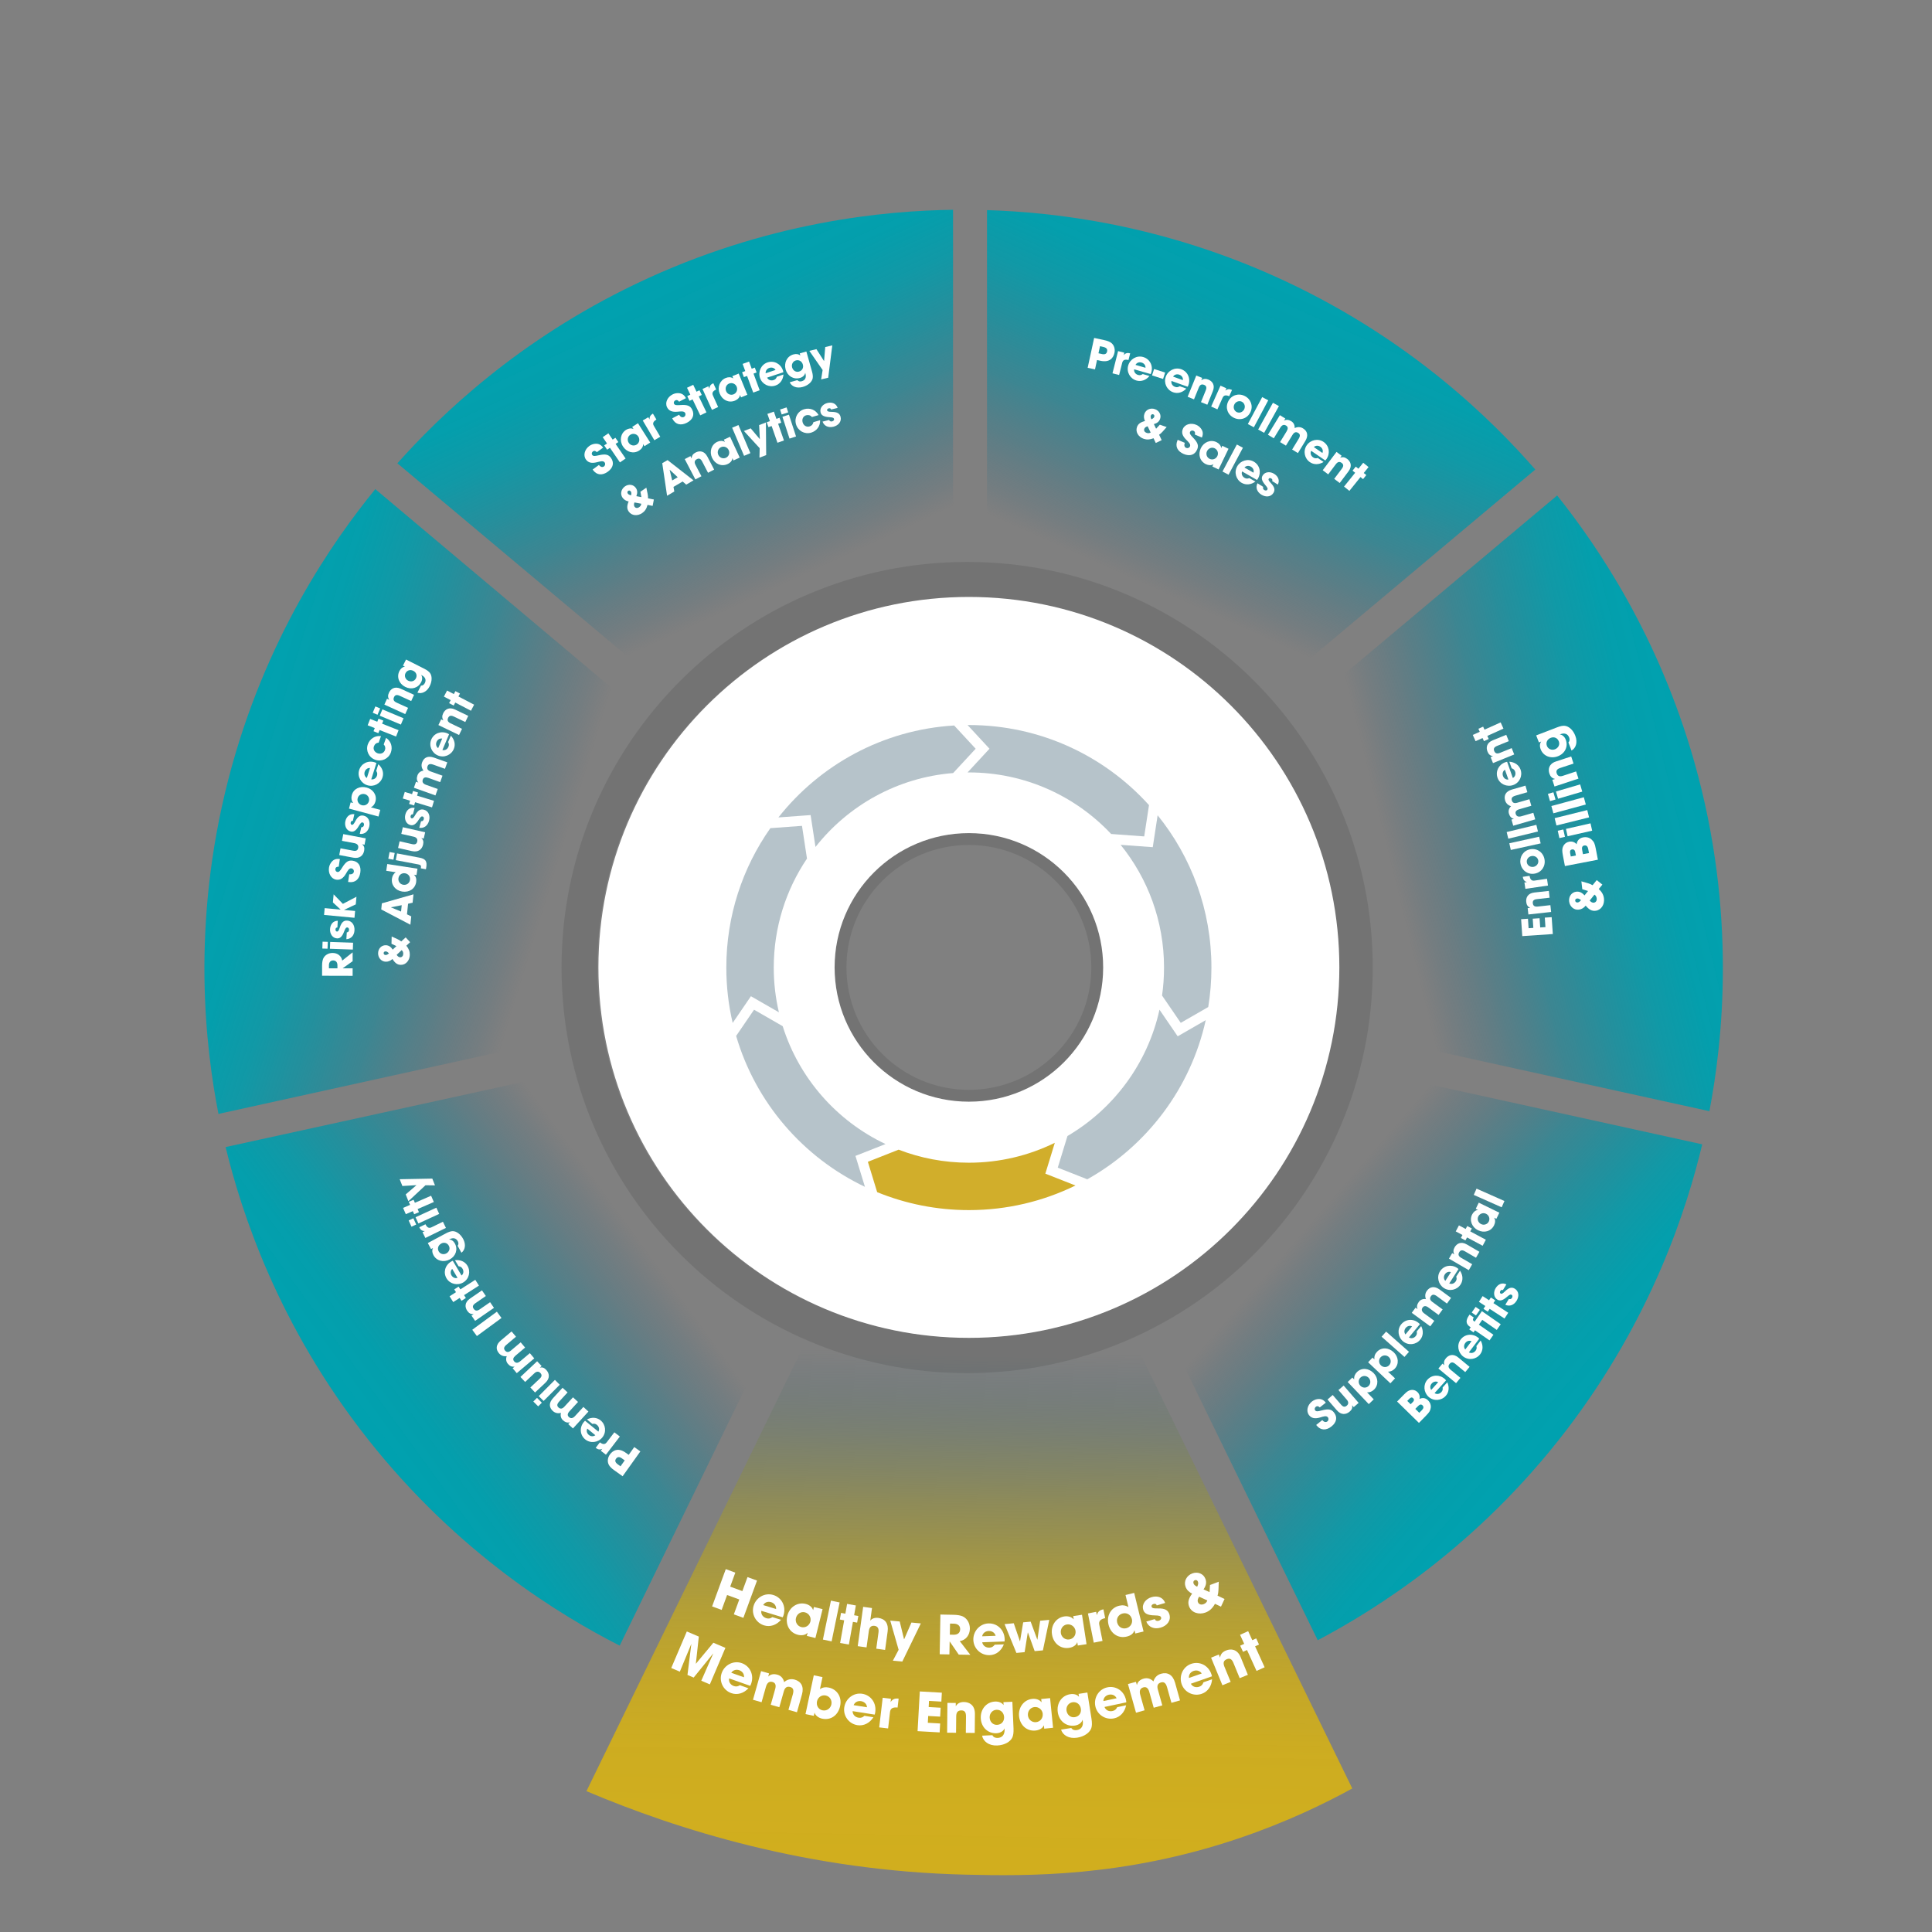 <?xml version="1.0" encoding="UTF-8"?>
<svg id="Pre-enrollment_Sales_Agent_v2" data-name="Pre-enrollment Sales &amp;amp; Agent_v2" xmlns="http://www.w3.org/2000/svg" xmlns:xlink="http://www.w3.org/1999/xlink" viewBox="0 0 468 468">
  <rect x="0" y="0" width="468" height="468" fill="#808080" stroke="none"/>
  <defs>
    <style>
      .cls-1 {
        fill: #0a364d;
        opacity: .3;
      }

      .cls-2 {
        fill: #fff;
      }

      .cls-3 {
        fill: url(#linear-gradient-3);
      }

      .cls-3, .cls-4, .cls-5, .cls-6, .cls-7, .cls-8, .cls-9, .cls-10 {
        fill-rule: evenodd;
      }

      .cls-11 {
        fill: #d1ae2b;
      }

      .cls-4 {
        fill: url(#linear-gradient-5);
      }

      .cls-5 {
        fill: url(#linear-gradient-2);
      }

      .cls-6 {
        fill: url(#linear-gradient-6);
      }

      .cls-7 {
        fill: url(#linear-gradient-4);
      }

      .cls-8 {
        fill: url(#linear-gradient-7);
      }

      .cls-9 {
        opacity: .1;
      }

      .cls-10 {
        fill: url(#linear-gradient);
      }
    </style>
    <linearGradient id="linear-gradient" x1="272.93" y1="1336.29" x2="312.02" y2="1423.81" gradientTransform="translate(0 1491.51) scale(1 -1)" gradientUnits="userSpaceOnUse">
      <stop offset=".15" stop-color="#35647e" stop-opacity="0"/>
      <stop offset=".21" stop-color="#2d6c84" stop-opacity=".14"/>
      <stop offset=".35" stop-color="#1f7c91" stop-opacity=".4"/>
      <stop offset=".48" stop-color="#14899c" stop-opacity=".62"/>
      <stop offset=".62" stop-color="#0b93a4" stop-opacity=".78"/>
      <stop offset=".75" stop-color="#059baa" stop-opacity=".9"/>
      <stop offset=".88" stop-color="#019fad" stop-opacity=".98"/>
      <stop offset="1" stop-color="#00a1af"/>
    </linearGradient>
    <linearGradient id="linear-gradient-2" x1="323.97" y1="1279.34" x2="410.02" y2="1300.44" xlink:href="#linear-gradient"/>
    <linearGradient id="linear-gradient-3" x1="307.59" y1="1204.72" x2="376.76" y2="1144.71" xlink:href="#linear-gradient"/>
    <linearGradient id="linear-gradient-4" x1="165.84" y1="1199.55" x2="90.68" y2="1144.75" xlink:href="#linear-gradient"/>
    <linearGradient id="linear-gradient-5" x1="147.42" y1="1274.17" x2="56.72" y2="1302.01" xlink:href="#linear-gradient"/>
    <linearGradient id="linear-gradient-6" x1="196.65" y1="1337.91" x2="157.98" y2="1422.13" xlink:href="#linear-gradient"/>
    <linearGradient id="linear-gradient-7" x1="236.69" y1="1163.92" x2="234.53" y2="1041.75" gradientTransform="translate(0 1491.51) scale(1 -1)" gradientUnits="userSpaceOnUse">
      <stop offset="0" stop-color="#35647e" stop-opacity="0"/>
      <stop offset=".02" stop-color="#3b6779" stop-opacity=".04"/>
      <stop offset=".11" stop-color="#5e7764" stop-opacity=".27"/>
      <stop offset=".2" stop-color="#7d8651" stop-opacity=".46"/>
      <stop offset=".3" stop-color="#979241" stop-opacity=".63"/>
      <stop offset=".41" stop-color="#ac9c34" stop-opacity=".76"/>
      <stop offset=".52" stop-color="#bca42a" stop-opacity=".87"/>
      <stop offset=".65" stop-color="#c8a923" stop-opacity=".94"/>
      <stop offset=".79" stop-color="#cead1f" stop-opacity=".99"/>
      <stop offset="1" stop-color="#d1ae1e"/>
    </linearGradient>
  </defs>
  <g id="base_Level_-_teal_arcs" data-name="base Level - teal arcs">
    <path id="Arc_-_Pre-Enroll_Agent" data-name="Arc - Pre-Enroll &amp;amp; Agent" class="cls-10" d="M239.08,50.9c15.62.47,42.64,3.27,72.59,17.36,30.36,14.28,49.92,33.65,60.23,45.48-23.74,19.92-47.48,39.84-71.22,59.76-4.96-5.36-12.9-12.67-24.3-18.66-15.13-7.95-29.13-9.8-37.29-10.24V50.9Z"/>
    <path id="Arc_-_Enroll_Bill" data-name="Arc - Enroll &amp;amp; Bill" class="cls-5" d="M377.2,120.02c9.89,12.39,24.58,34.06,33.22,64.53,10.45,36.87,6.79,68.17,3.66,84.62-30.29-6.66-60.58-13.32-90.86-19.98,1.25-7.47,2.31-19.58-.8-33.9-3.71-17.08-11.57-29.12-16.45-35.5,23.74-19.92,47.49-39.85,71.23-59.77Z"/>
    <path id="Arc_-_Supp_Benefits" data-name="Arc - Supp Benefits" class="cls-3" d="M321.5,257.23c30.28,6.66,60.56,13.32,90.84,19.97-3.68,15.43-12.16,42.16-32.95,69.29-21.48,28.04-46.04,43.36-60.19,50.83-13.72-28.13-27.44-56.26-41.16-84.39,7.09-3.93,19.13-11.85,29.38-26.01,8.25-11.4,12.14-22.43,14.07-29.69Z"/>
    <path id="Arc_-_Premium_Integrity" data-name="Arc - Premium Integrity" class="cls-7" d="M148.25,257.37c1.87,7.32,6.08,19.94,16.1,32.69,9.82,12.51,20.82,19.55,27.44,23.12-13.89,28.48-27.79,56.97-41.68,85.45-14.2-7.23-39.02-22.19-60.96-49.96-21.93-27.75-30.74-55.33-34.5-70.81,31.2-6.83,62.4-13.66,93.61-20.49Z"/>
    <path id="Arc_-_Risk_Adjustment" data-name="Arc - Risk Adjustment" class="cls-4" d="M90.92,118.49c24.22,20.37,48.44,40.74,72.66,61.11-4.81,6.25-12.55,18-16.38,34.69-3.42,14.92-2.27,27.5-1,35.01-31.09,6.84-62.19,13.69-93.28,20.53-3.09-15.8-6.74-45.52,2.37-80.95,8.82-34.3,25.52-58.03,35.63-70.4Z"/>
    <path id="Arc_-_Star_and_quality" data-name="Arc - Star and quality" class="cls-6" d="M230.86,50.83v93.77c-7.46.34-19.5,1.81-32.9,7.84-14.3,6.44-23.79,15.21-28.99,20.8-24.24-20.34-48.47-40.67-72.71-61.01,10.4-11.67,29.22-29.81,57.82-43.49,31.8-15.21,60.65-17.7,76.79-17.92Z"/>
  </g>
  <g id="base_level_-_text" data-name="base level - text">
    <g id="Pre-enrollment">
      <path class="cls-2" d="M263.47,89.1l1.57-7.24,2.45.53c.78.16,1.33.39,1.67.65.7.53,1.01,1.47.8,2.45-.29,1.34-1.29,2.36-3.36,1.91l-.86-.19-.49,2.27-1.77-.38ZM266.88,85.76c.74.16,1.17-.01,1.3-.63.13-.59-.18-.93-1-1.11l-.72-.16-.37,1.72.79.17Z"/>
      <path class="cls-2" d="M269.48,90.44l1.36-5.39,1.51.38-.14.57h.02c.43-.5.92-.57,1.54-.41l-.41,1.62c-.96-.23-1.36.05-1.52.66l-.75,2.97-1.61-.41Z"/>
      <path class="cls-2" d="M274.73,89.46c-.09.63.31,1.18.96,1.37.43.12.76.04,1.12-.22l1.63.47c-.84,1.02-2.01,1.42-3.14,1.1-1.54-.44-2.47-2.05-2.01-3.64.44-1.54,2.05-2.51,3.62-2.06,1.6.46,2.46,2.07,1.98,3.72-.04.15-.09.28-.16.41l-4-1.15ZM277.48,89.08c.03-.58-.34-1.09-.96-1.26-.58-.17-1.18.04-1.46.57l2.42.7Z"/>
      <path class="cls-2" d="M279.06,90.94l.5-1.55,2.68.86-.5,1.55-2.68-.86Z"/>
      <path class="cls-2" d="M283.77,92.28c-.13.62.23,1.2.87,1.43.42.15.75.09,1.13-.15l1.6.57c-.91.96-2.1,1.29-3.2.89-1.51-.54-2.33-2.21-1.78-3.76.54-1.51,2.21-2.37,3.75-1.82,1.56.56,2.32,2.22,1.74,3.84-.05.15-.11.27-.19.4l-3.92-1.4ZM286.54,92.08c.07-.58-.27-1.11-.88-1.32-.56-.2-1.18-.04-1.5.47l2.37.85Z"/>
      <path class="cls-2" d="M290.91,97.43l1.16-2.85c.28-.69.17-1.12-.39-1.35-.62-.25-1.02-.02-1.3.68l-1.15,2.83-1.54-.63,2.09-5.14,1.44.58-.22.55h.02c.54-.39,1.07-.4,1.69-.15.93.38,1.7,1.3,1.08,2.81l-1.33,3.28-1.54-.63Z"/>
      <path class="cls-2" d="M293.39,98.48l2.26-5.06,1.42.64-.24.54h.02c.5-.41,1-.4,1.59-.14l-.68,1.52c-.91-.39-1.35-.19-1.61.39l-1.25,2.79-1.51-.68Z"/>
      <path class="cls-2" d="M298.9,101.21c-1.52-.74-2.14-2.43-1.39-3.96.75-1.55,2.49-2.07,3.98-1.34,1.5.73,2.14,2.43,1.4,3.94-.76,1.56-2.49,2.09-3.99,1.36ZM301.39,99.15c.32-.67.11-1.5-.59-1.85-.66-.32-1.47,0-1.8.68s-.09,1.51.58,1.84c.7.34,1.48-.01,1.81-.68Z"/>
      <path class="cls-2" d="M302.27,102.72l3.48-6.53,1.46.78-3.48,6.53-1.46-.78Z"/>
      <path class="cls-2" d="M304.77,104.05l3.58-6.48,1.45.8-3.58,6.48-1.45-.8Z"/>
      <path class="cls-2" d="M313.01,108.88l1.56-2.56c.45-.74.38-1.16-.11-1.46-.54-.33-.98-.15-1.36.47l-1.6,2.62-1.42-.86,1.59-2.61c.37-.62.36-1.09-.13-1.39-.56-.34-1.02-.13-1.42.53l-1.56,2.55-1.42-.86,2.89-4.74,1.32.81-.31.5h.02c.52-.28,1.11-.23,1.71.14.62.37.88.96.85,1.68.67-.33,1.37-.33,2.02.07,1.06.65,1.36,1.72.56,3.05l-1.79,2.93-1.42-.86Z"/>
      <path class="cls-2" d="M317.61,109.2c-.28.57-.08,1.22.48,1.6.37.25.71.28,1.13.14l1.4.96c-1.12.7-2.36.71-3.32.05-1.32-.91-1.69-2.73-.76-4.09.91-1.32,2.74-1.73,4.08-.81,1.37.94,1.67,2.74.7,4.16-.09.13-.17.23-.28.34l-3.43-2.35ZM320.34,109.72c.22-.54.02-1.14-.51-1.5-.49-.34-1.13-.34-1.57.08l2.08,1.43Z"/>
      <path class="cls-2" d="M323.19,116l1.85-2.46c.45-.6.45-1.04-.03-1.4-.54-.4-.98-.28-1.43.32l-1.84,2.45-1.33-1,3.34-4.44,1.24.93-.35.47h.02c.62-.23,1.14-.11,1.68.3.8.6,1.31,1.69.32,3l-2.13,2.83-1.33-1Z"/>
      <path class="cls-2" d="M325.58,117.86l2.69-3.34-.64-.51.79-.98.64.51,1.16-1.44,1.29,1.04-1.16,1.44.62.5-.79.98-.62-.5-2.69,3.35-1.29-1.04Z"/>
    </g>
    <g id="_Sales" data-name="&amp;amp; Sales">
      <path class="cls-2" d="M279.96,107.29l-.53-1.13c-.92.36-1.63.39-2.38.14-1.25-.43-2.05-1.63-1.64-2.83.26-.75.8-1.19,1.95-1.48-.27-.57-.35-1.15-.14-1.75.35-1.01,1.47-1.51,2.55-1.13,1.01.35,1.59,1.35,1.25,2.35-.22.63-.68,1.04-1.51,1.28l.54,1.11.9-.97,1.66.57c-.82.89-1.22,1.47-1.83,1.86l.62,1.31-1.43.68ZM278,103.26c-.33.09-.69.26-.82.63-.14.42.1.81.57.97.35.12.65.11.98-.09l-.73-1.51ZM279.6,100.95c.09-.26,0-.49-.26-.59-.25-.09-.49.07-.57.32-.08.23-.05.49.14.89.45-.21.62-.39.7-.63Z"/>
      <path class="cls-2" d="M289.43,105.27c.13-.52,0-.78-.34-.92-.32-.14-.7-.02-.82.28-.17.4.12.75.73,1.38,1.23,1.28,1.37,1.98.99,2.88-.56,1.32-1.79,1.71-3.26,1.08-1.48-.63-2.13-1.82-1.51-3.28l.06-.15,1.73.73c-.23.57-.11,1.05.32,1.23.36.15.77,0,.93-.38.23-.54-.42-1.1-.93-1.61-.92-.92-1.18-1.73-.8-2.61.49-1.16,1.97-1.53,3.22-1,.45.19.8.46,1.08.8.57.69.69,1.38.31,2.29l-1.72-.73Z"/>
      <path class="cls-2" d="M293.68,112.98l.26-.54h-.02c-.43.33-1.15.31-1.81,0-1.48-.71-1.95-2.37-1.22-3.88.71-1.48,2.36-2.15,3.79-1.46.61.29,1.06.81,1.13,1.41h.02s.26-.52.26-.52l1.5.72-2.41,5.01-1.5-.72ZM294.89,110.47c.34-.7.04-1.54-.66-1.88-.69-.33-1.5-.02-1.85.7-.33.69-.06,1.53.64,1.86.7.34,1.52.04,1.87-.68Z"/>
      <path class="cls-2" d="M296.13,114.22l3.48-6.54,1.47.78-3.48,6.54-1.47-.78Z"/>
      <path class="cls-2" d="M300.88,114.2c-.23.59.02,1.22.61,1.56.39.22.73.22,1.13.05l1.48.84c-1.06.79-2.29.9-3.31.32-1.39-.79-1.91-2.58-1.09-4.01.79-1.39,2.59-1.95,4-1.14,1.44.82,1.89,2.59,1.04,4.08-.08.14-.15.25-.25.36l-3.61-2.06ZM303.64,114.49c.17-.56-.08-1.14-.63-1.45-.52-.3-1.15-.24-1.56.21l2.19,1.25Z"/>
      <path class="cls-2" d="M308.15,116.53c.16-.28.02-.48-.21-.63-.24-.15-.49-.12-.6.06-.16.25,0,.52.54,1.1.93,1,1.01,1.67.58,2.36-.62.98-1.85,1.07-2.92.4-1.06-.66-1.44-1.74-.94-2.76l1.4.88c-.14.32-.02.59.26.77.25.15.58.16.72-.06.17-.26.09-.5-.48-1.16-.96-1.11-.98-1.77-.63-2.32.58-.93,1.83-.99,2.78-.39,1.02.64,1.39,1.65.88,2.61l-1.38-.87Z"/>
    </g>
    <g id="_Billing" data-name="&amp;amp; Billing">
      <path class="cls-2" d="M388.15,214.29l-.87,1.06c.79.74,1.16,1.44,1.26,2.3.17,1.44-.65,2.81-2.04,2.97-.86.1-1.55-.23-2.39-1.24-.44.54-.98.89-1.67.97-1.17.14-2.19-.74-2.34-2-.13-1.17.58-2.22,1.74-2.35.73-.08,1.36.19,1.99.9l.85-1.06-1.39-.44-.22-1.91c1.27.39,2.04.52,2.71.94l1.01-1.24,1.36,1.09ZM382.03,217.65c-.29.03-.49.22-.46.54.03.29.3.45.59.42.26-.03.51-.18.82-.56-.43-.35-.68-.43-.95-.4ZM385.08,218.15c.24.28.58.56,1.01.51.48-.06.75-.49.69-1.02-.05-.4-.2-.7-.55-.93l-1.15,1.44Z"/>
      <path class="cls-2" d="M387.08,208.25l-8,1.54-.49-2.56c-.11-.57-.16-1-.15-1.29.03-.95.59-1.84,1.67-2.05.68-.13,1.35.08,1.8.62.13-.93.69-1.5,1.6-1.67.77-.15,1.53.04,2.07.57.56.54.74.93.98,2.2l.51,2.66ZM381.59,206.43c-.1-.51-.37-.74-.79-.66-.42.08-.55.38-.46.88l.16.82,1.24-.24-.16-.81ZM384.71,205.59c-.11-.57-.43-.88-.95-.78-.46.09-.63.45-.51,1.05l.2,1.06,1.46-.28-.2-1.05Z"/>
      <path class="cls-2" d="M379.09,202.71l-1.35.31-.4-1.78,1.35-.31.4,1.78ZM385.68,201.22l-5.95,1.35-.4-1.78,5.95-1.35.4,1.78Z"/>
      <path class="cls-2" d="M384.93,198l-7.9,1.96-.44-1.77,7.9-1.96.44,1.77Z"/>
      <path class="cls-2" d="M384.14,194.88l-7.86,2.13-.48-1.76,7.86-2.13.48,1.76Z"/>
      <path class="cls-2" d="M376.8,193.67l-1.33.39-.51-1.75,1.33-.39.51,1.75ZM383.28,191.76l-5.86,1.72-.51-1.75,5.86-1.72.51,1.75Z"/>
      <path class="cls-2" d="M381.16,184.97l-3.22,1.06c-.78.26-1.06.65-.85,1.29.23.7.71.87,1.5.61l3.2-1.06.57,1.74-5.8,1.91-.53-1.62.62-.2v-.02c-.72-.17-1.11-.61-1.34-1.31-.34-1.04-.12-2.35,1.59-2.91l3.7-1.22.57,1.73Z"/>
      <path class="cls-2" d="M377.82,177.91c.64.05,1.2.57,1.46,1.26.64,1.66-.18,3.36-1.9,4.02-1.75.67-3.54-.04-4.17-1.68-.29-.74-.22-1.41.11-1.86v-.02s-.54.21-.54.21l-.66-1.7,5.09-1.96c.77-.3,1.39-.42,1.86-.36.95.11,1.99.99,2.53,2.42.62,1.61.11,3.01-.92,3.57l-.76-1.97c.35-.36.34-.79.18-1.21-.33-.86-1.1-1.17-2.14-.77l-.16.06ZM375.65,178.73c-.83.32-1.25,1.13-.93,1.96.29.76,1.16,1.12,1.94.82.8-.31,1.26-1.11.94-1.93-.32-.83-1.13-1.17-1.96-.85Z"/>
    </g>
    <g id="Enrollment">
      <path class="cls-2" d="M376.13,226.26l-7.38.5-.28-4.1,1.66-.11.15,2.3,1.15-.08-.15-2.23,1.66-.11.15,2.23,1.27-.08-.15-2.3,1.66-.11.28,4.1Z"/>
      <path class="cls-2" d="M375.36,217.46l-3.06.34c-.75.08-1.06.38-1,.98.07.67.47.9,1.22.82l3.04-.34.18,1.65-5.51.61-.17-1.54.59-.06v-.02c-.61-.28-.87-.75-.94-1.41-.11-.99.33-2.11,1.96-2.29l3.52-.39.18,1.65Z"/>
      <path class="cls-2" d="M374.99,214.51l-5.49.8-.23-1.54.58-.09v-.02c-.63-.2-.88-.63-.98-1.26l1.65-.24c.15.98.57,1.24,1.19,1.15l3.03-.44.24,1.64Z"/>
      <path class="cls-2" d="M374.13,208.14c.31,1.66-.69,3.17-2.36,3.48-1.69.31-3.14-.77-3.45-2.41-.3-1.64.69-3.17,2.34-3.48,1.71-.32,3.16.76,3.47,2.4ZM370.99,207.37c-.73.13-1.28.81-1.13,1.57.13.72.87,1.18,1.62,1.04.75-.14,1.27-.83,1.14-1.56-.14-.77-.89-1.19-1.62-1.05Z"/>
      <path class="cls-2" d="M373.2,204.3l-7.23,1.59-.36-1.62,7.23-1.59.36,1.62Z"/>
      <path class="cls-2" d="M372.55,201.42l-7.19,1.74-.39-1.61,7.19-1.74.39,1.61Z"/>
      <path class="cls-2" d="M369.99,191.9l-2.87.83c-.83.24-1.06.6-.91,1.15.17.6.62.78,1.32.57l2.95-.85.46,1.59-2.94.85c-.69.2-1,.56-.84,1.11.18.62.66.79,1.4.57l2.87-.83.46,1.59-5.33,1.54-.43-1.49.57-.16v-.02c-.58-.13-.98-.57-1.18-1.25-.2-.69,0-1.3.51-1.81-.71-.21-1.23-.69-1.44-1.41-.34-1.19.16-2.19,1.64-2.62l3.29-.95.46,1.59Z"/>
      <path class="cls-2" d="M366.45,188.47c.56-.3.78-.94.56-1.58-.15-.42-.41-.64-.83-.78l-.57-1.6c1.32.1,2.33.81,2.72,1.91.54,1.51-.23,3.2-1.79,3.75-1.51.53-3.24-.21-3.78-1.75-.55-1.57.26-3.2,1.88-3.78.15-.05.28-.09.43-.11l1.39,3.92ZM364.55,186.45c-.49.31-.69.91-.47,1.52.2.57.71.94,1.31.86l-.84-2.38Z"/>
      <path class="cls-2" d="M365.49,179.53l-2.85,1.16c-.69.28-.92.66-.69,1.22.25.62.7.74,1.4.46l2.83-1.15.62,1.54-5.14,2.09-.58-1.44.55-.22v-.02c-.67-.11-1.05-.48-1.3-1.1-.38-.93-.26-2.12,1.26-2.74l3.28-1.33.62,1.54Z"/>
      <path class="cls-2" d="M364.19,176.5l-3.91,1.76.34.75-1.15.52-.34-.75-1.69.76-.68-1.51,1.69-.76-.33-.73,1.15-.52.33.73,3.91-1.76.68,1.51Z"/>
    </g>
    <g id="Benefits">
      <path class="cls-2" d="M343.72,344.68l-5.29-5.18,1.66-1.69c.37-.38.67-.64.89-.78.72-.47,1.68-.51,2.39.19.45.44.64,1.05.47,1.66.77-.38,1.48-.26,2.08.33.51.5.76,1.17.65,1.84-.11.7-.32,1.04-1.13,1.87l-1.72,1.76ZM342.24,339.63c.33-.34.36-.65.08-.93s-.57-.22-.9.11l-.53.54.82.81.53-.54ZM344.48,341.53c.37-.38.44-.77.1-1.11-.31-.3-.66-.24-1.05.16l-.69.7.96.95.68-.69Z"/>
      <path class="cls-2" d="M347.51,337.46c.53.36,1.2.24,1.65-.26.3-.33.37-.66.29-1.1l1.14-1.26c.54,1.2.4,2.43-.39,3.3-1.07,1.19-2.93,1.32-4.15.22-1.19-1.07-1.36-2.95-.27-4.16,1.11-1.23,2.94-1.3,4.21-.15.12.11.21.2.3.32l-2.79,3.09ZM348.38,334.82c-.51-.29-1.13-.17-1.56.31-.4.45-.48,1.07-.13,1.56l1.69-1.87Z"/>
      <path class="cls-2" d="M354.92,332.36l-2.37-1.96c-.58-.48-1.01-.5-1.4-.03-.43.52-.32.97.26,1.45l2.36,1.95-1.06,1.28-4.28-3.54.99-1.19.45.38v-.02c-.2-.63-.05-1.14.38-1.66.64-.77,1.75-1.23,3.01-.18l2.73,2.26-1.06,1.28Z"/>
      <path class="cls-2" d="M355.82,327.59c.56.31,1.21.14,1.62-.4.27-.36.31-.69.2-1.12l1.03-1.35c.64,1.15.6,2.39-.11,3.32-.97,1.27-2.8,1.56-4.12.56-1.27-.97-1.6-2.82-.62-4.12,1-1.32,2.81-1.54,4.18-.5.13.1.22.18.33.3l-2.51,3.31ZM356.46,324.89c-.53-.24-1.14-.07-1.52.44-.36.48-.39,1.11,0,1.57l1.52-2.01Z"/>
      <path class="cls-2" d="M362.58,322.16l-3.52-2.45-.82,1.17,3.52,2.45-.95,1.36-3.52-2.45-.35.51-1.03-.72.35-.51-.22-.15c-.91-.63-1.08-1.47-.18-2.75l.12-.18,1.03.71-.07.1c-.24.34-.17.6.12.8l.15.1,1.76-2.54,4.56,3.17-.95,1.36ZM357.53,318.65l-1.03-.71.95-1.36,1.03.71-.95,1.36Z"/>
      <path class="cls-2" d="M364.44,319.39l-3.59-2.34-.45.69-1.05-.69.45-.69-1.55-1.01.9-1.39,1.55,1.01.44-.67,1.06.69-.44.67,3.59,2.34-.9,1.39Z"/>
      <path class="cls-2" d="M364.05,312.52c-.28-.16-.48-.01-.62.22-.15.24-.11.49.07.6.26.16.52,0,1.09-.55.98-.95,1.66-1.04,2.35-.62.99.6,1.1,1.83.44,2.91-.65,1.07-1.72,1.46-2.74.98l.86-1.41c.33.14.59,0,.76-.27.15-.25.16-.58-.07-.72-.26-.16-.5-.08-1.15.49-1.09.97-1.76,1-2.31.67-.94-.57-1.01-1.82-.43-2.78.62-1.03,1.63-1.41,2.6-.91l-.85,1.39Z"/>
    </g>
    <g id="Supplemental">
      <path class="cls-2" d="M319.7,340.93c-.39-.37-.68-.38-.97-.15-.27.22-.35.6-.15.86.27.34.71.25,1.56.02,1.71-.46,2.4-.26,3,.5.89,1.12.64,2.39-.61,3.38-1.26,1-2.61,1-3.6-.24l-.1-.13,1.47-1.17c.39.47.87.6,1.24.31.3-.24.36-.68.11-1-.37-.46-1.17-.16-1.86.05-1.25.37-2.08.21-2.68-.54-.78-.99-.4-2.46.67-3.31.38-.3.79-.48,1.22-.57.87-.17,1.54.06,2.16.83l-1.46,1.16Z"/>
      <path class="cls-2" d="M327.92,340.86l-.39-.45h-.01c.15.56-.01,1.04-.58,1.53-.89.77-2.08.87-3.11-.32l-2.26-2.61,1.26-1.09,2.04,2.35c.48.55.9.64,1.37.23.48-.41.44-.94,0-1.45l-2.02-2.33,1.26-1.09,3.63,4.2-1.19,1.03Z"/>
      <path class="cls-2" d="M331.56,340.12l-5.1-5.35,1.13-1.08.42.44.02-.02c-.06-.7.21-1.3.71-1.78,1.14-1.09,2.84-.93,4.04.32,1.09,1.14,1.2,2.87.05,3.97-.47.45-1.02.7-1.68.65l1.62,1.7-1.2,1.15ZM331.54,333.76c-.54-.56-1.41-.61-1.99-.06-.55.52-.57,1.4-.02,1.98.54.56,1.41.61,1.98.06s.56-1.42.03-1.98Z"/>
      <path class="cls-2" d="M336.79,335.08l-5.38-5.09,1.07-1.13.44.42.02-.02c-.1-.7.14-1.31.62-1.81,1.09-1.15,2.79-1.07,4.05.12,1.15,1.09,1.35,2.81.26,3.96-.45.47-.99.75-1.65.74l1.71,1.62-1.14,1.21ZM336.44,328.73c-.57-.54-1.44-.54-2,.04-.52.55-.5,1.43.08,1.98.57.54,1.44.53,1.98-.04.54-.57.49-1.45-.07-1.98Z"/>
      <path class="cls-2" d="M340.21,328.7l-5.54-4.9,1.1-1.24,5.54,4.9-1.1,1.24Z"/>
      <path class="cls-2" d="M341.3,323.98c.54.33,1.21.19,1.64-.34.29-.35.34-.68.24-1.11l1.08-1.31c.6,1.18.5,2.41-.24,3.31-1.02,1.24-2.87,1.45-4.14.4-1.24-1.02-1.49-2.88-.45-4.14,1.06-1.28,2.88-1.43,4.2-.33.12.1.22.19.31.31l-2.65,3.21ZM342.05,321.3c-.52-.26-1.13-.12-1.54.38-.38.46-.43,1.09-.06,1.57l1.6-1.95Z"/>
      <path class="cls-2" d="M350.5,315.77l-2.41-1.77c-.7-.51-1.13-.48-1.46-.02-.37.51-.24.97.35,1.4l2.48,1.81-.98,1.34-2.47-1.81c-.58-.43-1.06-.45-1.39,0-.38.52-.22,1.01.41,1.46l2.41,1.77-.98,1.34-4.48-3.28.92-1.25.48.35v-.02c-.24-.54-.13-1.12.29-1.7.42-.58,1.03-.8,1.74-.71-.27-.69-.21-1.39.24-2.01.73-1,1.83-1.21,3.08-.3l2.77,2.03-.98,1.34Z"/>
      <path class="cls-2" d="M351.05,310.89c.58.27,1.22.05,1.59-.52.24-.38.26-.71.11-1.13l.92-1.43c.73,1.1.78,2.33.15,3.32-.87,1.35-2.68,1.77-4.06.88-1.34-.87-1.81-2.69-.93-4.06.9-1.4,2.69-1.75,4.13-.82.13.09.24.17.35.27l-2.25,3.5ZM351.48,308.15c-.55-.2-1.14.02-1.49.55-.33.5-.3,1.14.12,1.57l1.36-2.12Z"/>
      <path class="cls-2" d="M357.53,304.67l-2.66-1.55c-.65-.38-1.08-.33-1.39.2-.34.58-.16,1.01.49,1.38l2.65,1.54-.83,1.44-4.8-2.79.78-1.34.51.3v-.02c-.31-.59-.24-1.12.09-1.7.5-.87,1.52-1.5,2.94-.68l3.06,1.78-.83,1.44Z"/>
      <path class="cls-2" d="M359.15,301.77l-3.78-2.02-.39.72-1.11-.59.39-.72-1.63-.87.78-1.46,1.63.87.38-.71,1.11.59-.38.71,3.78,2.02-.78,1.46Z"/>
      <path class="cls-2" d="M362.47,295.24l-.54-.26v.02c.33.43.31,1.15-.01,1.81-.72,1.47-2.38,1.93-3.89,1.2-1.47-.72-2.14-2.37-1.44-3.79.3-.61.82-1.06,1.41-1.12v-.02s-.52-.26-.52-.26l.73-1.49,4.99,2.43-.73,1.49ZM359.97,294.02c-.7-.34-1.54-.05-1.88.65-.33.68-.03,1.5.69,1.85.69.34,1.53.06,1.86-.63.34-.7.05-1.52-.67-1.87Z"/>
      <path class="cls-2" d="M363.76,292.45l-6.76-3,.67-1.52,6.76,3-.67,1.52Z"/>
    </g>
    <g id="Premium_Integrity" data-name="Premium Integrity">
      <path class="cls-2" d="M155.12,351.58l-4.3,6.02-2.03-1.45c-.65-.45-1.06-.88-1.28-1.26-.44-.77-.35-1.75.23-2.56.8-1.11,2.12-1.66,3.84-.42l.71.51,1.35-1.89,1.47,1.05ZM150.68,353.29c-.62-.44-1.08-.45-1.45.06-.35.49-.2.92.48,1.41l.6.43,1.02-1.43-.66-.47Z"/>
      <path class="cls-2" d="M150.15,347.98l-3.37,4.4-1.24-.95.36-.47h-.02c-.59.28-1.07.15-1.58-.24l1.01-1.33c.79.59,1.27.49,1.65,0l1.86-2.43,1.32,1.01Z"/>
      <path class="cls-2" d="M144.94,346.8c.33-.54.19-1.21-.34-1.64-.35-.29-.68-.34-1.11-.24l-1.32-1.08c1.18-.6,2.41-.51,3.32.23,1.24,1.02,1.46,2.86.41,4.14-1.02,1.24-2.88,1.49-4.14.46-1.28-1.05-1.44-2.87-.34-4.2.1-.12.19-.22.31-.31l3.22,2.64ZM142.26,346.06c-.26.52-.12,1.13.38,1.54.46.38,1.09.43,1.57.06l-1.95-1.6Z"/>
      <path class="cls-2" d="M137.49,337.29l-2.02,2.2c-.59.64-.6,1.07-.18,1.45.46.43.94.34,1.43-.2l2.08-2.26,1.22,1.12-2.07,2.26c-.49.53-.57,1-.15,1.39.48.44.98.33,1.5-.24l2.02-2.2,1.22,1.12-3.75,4.09-1.14-1.05.4-.44h-.01c-.57.17-1.13,0-1.65-.47-.53-.49-.68-1.11-.51-1.81-.72.19-1.41.05-1.97-.46-.91-.84-1-1.95.04-3.09l2.32-2.53,1.22,1.12Z"/>
      <path class="cls-2" d="M131.26,339.78l-.89.89-1.18-1.17.89-.89,1.17,1.17ZM135.6,335.43l-3.92,3.93-1.18-1.17,3.92-3.93,1.17,1.17Z"/>
      <path class="cls-2" d="M131.19,330.9l-.43.4h.01c.54-.16,1.03-.02,1.54.53.8.85.96,2.04-.19,3.12l-2.51,2.36-1.14-1.21,2.26-2.13c.53-.5.6-.92.17-1.38s-.96-.4-1.45.06l-2.24,2.11-1.14-1.21,4.04-3.8,1.08,1.14Z"/>
      <path class="cls-2" d="M124.99,323.8l-2.29,1.93c-.67.56-.73.98-.36,1.42.41.48.88.46,1.44-.01l2.35-1.98,1.07,1.27-2.34,1.97c-.55.46-.69.92-.32,1.36.42.5.93.45,1.52-.05l2.29-1.93,1.07,1.27-4.24,3.58-1-1.19.45-.38v-.02c-.6.11-1.14-.12-1.6-.67-.46-.55-.53-1.19-.28-1.86-.74.1-1.4-.13-1.89-.71-.8-.95-.75-2.07.44-3.07l2.62-2.21,1.07,1.27Z"/>
      <path class="cls-2" d="M121.48,319.26l-5.96,4.38-1.12-1.52,5.96-4.38,1.12,1.52Z"/>
      <path class="cls-2" d="M117.69,313.94l-2.54,1.75c-.62.43-.76.84-.41,1.34.38.55.84.57,1.46.15l2.52-1.74.94,1.37-4.57,3.15-.88-1.28.49-.33v-.02c-.68.04-1.13-.25-1.51-.8-.57-.82-.71-2.02.64-2.95l2.92-2.01.94,1.37Z"/>
      <path class="cls-2" d="M116.02,311.42l-3.61,2.31.44.69-1.06.68-.44-.69-1.56,1-.89-1.4,1.56-1-.43-.67,1.06-.68.43.67,3.61-2.31.89,1.4Z"/>
      <path class="cls-2" d="M111.8,308.98c.5-.4.58-1.07.24-1.65-.23-.39-.52-.55-.96-.6l-.87-1.46c1.31-.16,2.44.34,3.03,1.35.82,1.37.4,3.19-1.02,4.03-1.37.82-3.21.42-4.05-.98-.85-1.43-.37-3.19,1.11-4.07.14-.08.25-.14.4-.19l2.13,3.57ZM109.54,307.37c-.42.4-.49,1.03-.17,1.58.31.52.88.78,1.46.59l-1.29-2.17Z"/>
      <path class="cls-2" d="M108.74,300.26c.59-.03,1.14.38,1.46.98.76,1.43.21,3.05-1.26,3.84-1.5.8-3.2.36-3.95-1.05-.34-.63-.36-1.25-.11-1.69v-.02s-.47.25-.47.25l-.78-1.46,4.37-2.34c.66-.35,1.21-.53,1.64-.54.87-.01,1.9.67,2.56,1.9.74,1.38.44,2.7-.43,3.33l-.91-1.69c.27-.36.22-.75.03-1.11-.4-.74-1.12-.93-2.01-.46l-.14.08ZM106.88,301.24c-.71.38-1,1.16-.62,1.87.35.65,1.17.88,1.84.52.69-.37,1.01-1.14.63-1.85-.38-.71-1.15-.93-1.86-.55Z"/>
      <path class="cls-2" d="M108.03,297.44l-4.99,2.44-.69-1.4.53-.26v-.02c-.67,0-1.04-.33-1.32-.91l1.5-.73c.44.89.92,1.01,1.48.73l2.75-1.34.73,1.49Z"/>
      <path class="cls-2" d="M100.82,296.62l-1.14.53-.69-1.51,1.14-.53.69,1.51ZM106.39,294.05l-5.04,2.32-.69-1.51,5.04-2.32.69,1.51Z"/>
      <path class="cls-2" d="M105.09,291.17l-3.93,1.71.33.75-1.16.5-.33-.75-1.7.74-.66-1.52,1.7-.74-.32-.73,1.16-.5.32.73,3.93-1.71.66,1.52Z"/>
      <path class="cls-2" d="M105.37,287.14l-2.3-.03-4.14,3.86-.65-1.64,2.58-2.22v-.02s-3.39.2-3.39.2l-.65-1.64,7.9-.15.65,1.64Z"/>
    </g>
    <g id="_Adjustment" data-name="&amp;amp; Adjustment">
      <path class="cls-2" d="M99.35,228.23l-.92.85c.62.77.86,1.44.84,2.23-.03,1.32-.94,2.45-2.21,2.41-.79-.02-1.37-.41-1.99-1.42-.46.43-1,.67-1.63.66-1.07-.03-1.88-.95-1.85-2.1.03-1.07.81-1.92,1.87-1.89.67.02,1.2.34,1.67,1.06l.9-.85-1.2-.57.05-1.75c1.1.52,1.77.73,2.32,1.19l1.07-.98,1.08,1.16ZM93.41,230.46c-.27,0-.47.14-.48.43,0,.27.21.45.48.45.24,0,.48-.1.81-.4-.34-.37-.56-.47-.81-.48ZM96.09,231.3c.18.28.46.58.84.59.44.01.74-.34.75-.83,0-.37-.09-.65-.38-.91l-1.22,1.15Z"/>
      <path class="cls-2" d="M99.95,218.67l-1.1.25-.26,2.56,1.03.5-.21,2.02-7.06-3.7.15-1.48,7.66-2.18-.21,2.04ZM94.72,219.77v.03s2.43,1.01,2.43,1.01l.16-1.54-2.58.5Z"/>
      <path class="cls-2" d="M100.88,211.98l-.59-.09v.02c.45.38.64.98.52,1.76-.26,1.66-1.7,2.55-3.36,2.3-1.64-.25-2.74-1.57-2.5-3.17.1-.63.37-1.12.9-1.51l-2.29-.35.25-1.64,7.32,1.13-.24,1.56ZM98.11,211.54c-.76-.12-1.46.37-1.59,1.18-.12.77.36,1.47,1.16,1.6.83.13,1.5-.37,1.63-1.16.12-.8-.39-1.5-1.2-1.62Z"/>
      <path class="cls-2" d="M95.3,208.25l-1.24-.23.31-1.63,1.24.23-.31,1.63ZM103.18,210.57l-1.24-.23.02-.12c.11-.57-.09-.72-.65-.83l-5.44-1.03.31-1.63,5.39,1.02c1.43.27,1.99.77,1.66,2.52l-.06.29Z"/>
      <path class="cls-2" d="M102.64,203.14l-.58-.13v.02c.44.35.6.83.43,1.56-.26,1.14-1.16,1.93-2.7,1.58l-3.36-.76.37-1.62,3.03.69c.71.16,1.1-.02,1.24-.63.14-.61-.2-1.02-.86-1.17l-3-.68.37-1.62,5.41,1.23-.35,1.53Z"/>
      <path class="cls-2" d="M100.01,197.28c-.31-.07-.47.12-.54.38-.07.27.03.51.23.56.29.08.5-.14.9-.83.68-1.18,1.31-1.46,2.09-1.25,1.12.3,1.57,1.46,1.24,2.68-.33,1.21-1.24,1.88-2.37,1.7l.43-1.59c.35.04.57-.16.66-.48.08-.28-.01-.6-.26-.67-.3-.08-.5.06-.97.79-.78,1.24-1.41,1.45-2.04,1.28-1.06-.29-1.48-1.47-1.19-2.55.31-1.16,1.17-1.81,2.25-1.6l-.42,1.57Z"/>
      <path class="cls-2" d="M104.65,195.58l-4.1-1.25-.24.78-1.21-.37.24-.78-1.77-.54.48-1.59,1.77.54.23-.77,1.21.37-.23.77,4.1,1.25-.48,1.59Z"/>
      <path class="cls-2" d="M107.78,186.23l-2.81-1c-.82-.29-1.21-.14-1.41.4-.21.59.05.99.74,1.24l2.89,1.03-.56,1.56-2.88-1.03c-.68-.24-1.14-.13-1.33.41-.22.61.08,1.03.8,1.28l2.82,1-.56,1.56-5.22-1.86.52-1.46.55.2v-.02c-.38-.45-.45-1.03-.21-1.7.24-.68.76-1.06,1.47-1.17-.46-.59-.6-1.27-.34-1.99.42-1.17,1.41-1.68,2.87-1.16l3.23,1.15-.56,1.56Z"/>
      <path class="cls-2" d="M107.16,181.68c.62.16,1.21-.16,1.47-.79.18-.41.13-.75-.08-1.13l.66-1.56c.91.96,1.17,2.17.71,3.24-.62,1.47-2.34,2.2-3.85,1.56-1.47-.62-2.24-2.34-1.61-3.84.65-1.53,2.35-2.18,3.93-1.51.15.06.26.12.39.21l-1.62,3.83ZM107.12,178.91c-.58-.1-1.12.21-1.37.8-.23.55-.11,1.17.39,1.52l.98-2.32Z"/>
      <path class="cls-2" d="M112.71,174.9l-2.78-1.33c-.68-.32-1.1-.24-1.37.31-.29.6-.08,1.02.6,1.34l2.76,1.33-.72,1.5-5-2.41.67-1.4.53.26v-.02c-.35-.56-.33-1.1-.04-1.7.43-.9,1.4-1.61,2.88-.9l3.19,1.53-.72,1.5Z"/>
      <path class="cls-2" d="M114.08,172.17l-3.8-1.99-.38.73-1.11-.58.38-.73-1.64-.86.77-1.47,1.64.86.37-.71,1.11.58-.37.71,3.8,1.99-.77,1.47Z"/>
    </g>
    <g id="Risk_Suspecting" data-name="Risk Suspecting">
      <path class="cls-2" d="M85.42,232.84l-2.39,1.7v.02h2.39s0,1.82,0,1.82l-7.4-.02v-2.42c0-.77.11-1.36.28-1.75.36-.8,1.23-1.36,2.28-1.35,1.17,0,2.13.71,2.32,1.85l2.52-2v2.16ZM81.74,233.86c0-.75-.35-1.21-1.06-1.21-.64,0-1,.48-1,1.19v.72s2.06,0,2.06,0v-.7Z"/>
      <path class="cls-2" d="M79.34,229.81l-1.26-.04.06-1.66,1.26.04-.06,1.66ZM85.47,230.02l-5.55-.19.06-1.66,5.55.19-.06,1.66Z"/>
      <path class="cls-2" d="M81.72,224.67c-.32,0-.43.21-.45.48-.02.28.13.49.34.5.3.02.46-.24.71-1,.43-1.3.98-1.7,1.79-1.65,1.16.07,1.83,1.11,1.76,2.36-.07,1.25-.83,2.09-1.97,2.15l.1-1.65c.35-.03.53-.27.55-.6.02-.29-.14-.59-.4-.6-.31-.02-.48.16-.79.98-.51,1.37-1.08,1.71-1.73,1.67-1.1-.06-1.75-1.13-1.68-2.25.07-1.2.78-2.01,1.87-2.02l-.09,1.63Z"/>
      <path class="cls-2" d="M86.17,219.08l-2.81,1.32v.02s2.66.25,2.66.25l-.15,1.65-7.37-.69.15-1.65,3.85.36v-.02s-1.86-1.72-1.86-1.72l.18-1.96,2.24,2.31,3.29-1.73-.17,1.87Z"/>
      <path class="cls-2" d="M82.05,209.94c-.54,0-.76.19-.81.55-.05.35.15.68.48.73.44.07.69-.3,1.16-1.05.94-1.51,1.58-1.82,2.54-1.68,1.41.21,2.1,1.31,1.86,2.89-.24,1.59-1.23,2.51-2.8,2.28l-.16-.02.28-1.86c.6.08,1.04-.16,1.12-.62.06-.39-.2-.75-.6-.81-.58-.09-.96.68-1.33,1.31-.67,1.12-1.38,1.57-2.33,1.43-1.25-.19-1.97-1.53-1.77-2.88.07-.48.25-.89.5-1.25.52-.72,1.16-1.01,2.14-.87l-.28,1.85Z"/>
      <path class="cls-2" d="M88.3,204.62l-.58-.11v.02c.45.33.63.81.49,1.55-.22,1.15-1.09,1.97-2.64,1.68l-3.39-.64.31-1.63,3.06.58c.72.14,1.1-.06,1.22-.68.12-.62-.24-1.01-.9-1.14l-3.03-.57.31-1.63,5.45,1.03-.29,1.54Z"/>
      <path class="cls-2" d="M85.47,198.84c-.31-.06-.46.14-.52.4-.06.27.05.5.25.55.29.07.5-.16.87-.87.64-1.21,1.25-1.51,2.04-1.33,1.13.26,1.62,1.4,1.34,2.62-.28,1.22-1.17,1.93-2.3,1.79l.37-1.61c.35.03.56-.18.64-.5.06-.28-.04-.6-.29-.66-.3-.07-.5.08-.94.83-.73,1.27-1.35,1.51-1.98,1.36-1.07-.25-1.54-1.41-1.29-2.5.27-1.17,1.1-1.85,2.18-1.69l-.36,1.59Z"/>
      <path class="cls-2" d="M91.69,197.79l-7.15-1.92.4-1.51.59.16v-.03c-.41-.57-.49-1.22-.31-1.89.41-1.53,1.95-2.27,3.62-1.82,1.53.41,2.52,1.83,2.11,3.36-.17.63-.51,1.13-1.1,1.43l2.27.61-.43,1.6ZM88.37,192.37c-.75-.2-1.53.21-1.73.98-.2.73.24,1.49,1.01,1.7.75.2,1.52-.21,1.72-.98s-.26-1.51-1-1.71Z"/>
      <path class="cls-2" d="M89.93,188.79c.63.1,1.19-.28,1.39-.92.13-.43.06-.76-.19-1.12l.51-1.62c1,.87,1.37,2.05,1.02,3.16-.48,1.53-2.11,2.42-3.69,1.92-1.53-.48-2.46-2.12-1.97-3.67.5-1.58,2.13-2.4,3.77-1.88.15.05.27.1.41.17l-1.25,3.97ZM89.63,186.04c-.58-.05-1.09.32-1.29.93-.18.57,0,1.18.53,1.48l.76-2.4Z"/>
      <path class="cls-2" d="M91.73,179.89c-.57.05-.96.37-1.15.9-.26.71.16,1.42.89,1.68.76.27,1.51-.04,1.77-.76.19-.53.08-.98-.29-1.38l.57-1.59c1.2.78,1.64,2.2,1.16,3.54-.56,1.54-2.25,2.31-3.79,1.76-1.56-.56-2.33-2.23-1.79-3.73.5-1.37,1.76-2.18,3.19-1.99l-.57,1.58Z"/>
      <path class="cls-2" d="M95.94,178.42l-3.99-1.58-.3.76-1.17-.47.3-.76-1.72-.68.61-1.54,1.72.68.3-.74,1.17.47-.3.74,3.99,1.58-.61,1.54Z"/>
      <path class="cls-2" d="M91.45,173.14l-1.16-.49.64-1.53,1.16.49-.64,1.53ZM97.11,175.52l-5.12-2.15.64-1.53,5.12,2.15-.64,1.53Z"/>
      <path class="cls-2" d="M99.61,169.82l-2.8-1.28c-.68-.31-1.11-.22-1.36.33-.28.61-.06,1.02.62,1.33l2.78,1.27-.69,1.51-5.05-2.3.64-1.41.54.25v-.02c-.37-.55-.35-1.09-.07-1.7.42-.91,1.36-1.64,2.86-.96l3.22,1.47-.69,1.51Z"/>
      <path class="cls-2" d="M101.99,163.46c.36.46.35,1.15.04,1.76-.73,1.45-2.38,1.93-3.87,1.17-1.52-.77-2.13-2.41-1.41-3.84.33-.64.81-1.01,1.32-1.06v-.02s-.46-.23-.46-.23l.75-1.48,4.43,2.24c.67.34,1.13.69,1.38,1.04.51.7.54,1.94-.09,3.19-.71,1.4-1.96,1.91-2.97,1.56l.87-1.71c.45.02.74-.25.93-.62.38-.75.12-1.45-.78-1.91l-.14-.07ZM100.12,162.5c-.72-.37-1.52-.15-1.89.57-.33.66-.05,1.47.63,1.81.7.35,1.52.17,1.88-.54.37-.72.1-1.48-.62-1.84Z"/>
    </g>
    <g id="Star_Strategy" data-name="Star Strategy">
      <path class="cls-2" d="M144.59,109.54c-.38-.38-.67-.4-.96-.19-.28.21-.38.58-.18.85.26.36.7.28,1.56.09,1.73-.4,2.41-.16,2.98.62.84,1.15.55,2.41-.75,3.35-1.3.95-2.65.89-3.59-.39l-.09-.13,1.52-1.11c.37.49.84.63,1.22.36.31-.23.39-.67.15-.99-.35-.48-1.16-.2-1.86-.03-1.26.32-2.09.12-2.65-.65-.74-1.02-.3-2.48.8-3.28.4-.29.81-.45,1.24-.52.88-.13,1.53.12,2.12.91l-1.51,1.1Z"/>
      <path class="cls-2" d="M150.17,112.01l-2.42-3.54-.68.46-.71-1.04.68-.46-1.04-1.53,1.37-.94,1.04,1.53.66-.45.71,1.04-.66.45,2.42,3.54-1.37.94Z"/>
      <path class="cls-2" d="M156.12,108.1l-.32-.51h-.02c.06.55-.34,1.16-.95,1.55-1.38.88-3.04.4-3.94-1.02-.88-1.38-.58-3.14.76-3.99.57-.36,1.25-.47,1.79-.21h.02s-.32-.51-.32-.51l1.4-.89,2.97,4.68-1.4.89ZM154.63,105.75c-.42-.66-1.29-.85-1.95-.43-.64.41-.81,1.26-.38,1.94.41.65,1.26.85,1.92.44.66-.42.84-1.27.41-1.94Z"/>
      <path class="cls-2" d="M158.51,106.64l-2.81-4.78,1.34-.79.3.51h.02c-.05-.67.25-1.06.8-1.39l.85,1.44c-.85.51-.94.99-.62,1.53l1.55,2.64-1.43.84Z"/>
      <path class="cls-2" d="M164.51,97.32c-.32-.43-.6-.5-.93-.33-.31.16-.46.52-.31.81.2.39.65.38,1.53.32,1.77-.13,2.41.21,2.85,1.07.66,1.27.18,2.47-1.25,3.21-1.43.74-2.76.48-3.49-.93l-.07-.14,1.67-.87c.29.54.74.75,1.16.54.35-.18.49-.6.3-.96-.27-.52-1.12-.38-1.84-.31-1.3.12-2.08-.19-2.53-1.05-.58-1.12.08-2.5,1.29-3.12.43-.23.87-.33,1.31-.33.89,0,1.5.35,1.96,1.22l-1.66.86Z"/>
      <path class="cls-2" d="M169.63,100.62l-1.86-3.87-.74.35-.55-1.14.74-.36-.8-1.67,1.5-.72.8,1.67.72-.35.55,1.14-.72.35,1.86,3.87-1.5.72Z"/>
      <path class="cls-2" d="M172.46,99.28l-2.29-5.06,1.42-.64.24.54h.02c.02-.67.36-1.03.94-1.29l.69,1.52c-.9.42-1.04.89-.78,1.46l1.26,2.79-1.51.68Z"/>
      <path class="cls-2" d="M179.5,96.25l-.23-.56h-.02c-.04.55-.54,1.08-1.21,1.36-1.52.62-3.06-.14-3.7-1.7-.62-1.52-.02-3.19,1.46-3.79.63-.26,1.32-.25,1.8.11h.02s-.22-.55-.22-.55l1.54-.63,2.1,5.14-1.54.63ZM178.45,93.68c-.29-.72-1.12-1.07-1.84-.77-.7.29-1.02,1.1-.72,1.84.29.71,1.09,1.07,1.81.77.72-.3,1.05-1.1.75-1.84Z"/>
      <path class="cls-2" d="M182.46,95.1l-1.49-4.03-.77.28-.44-1.18.77-.28-.64-1.74,1.56-.57.64,1.74.75-.28.44,1.18-.75.28,1.49,4.03-1.56.57Z"/>
      <path class="cls-2" d="M185.82,91.48c.28.57.92.8,1.57.59.43-.14.65-.4.79-.81l1.61-.54c-.12,1.32-.86,2.31-1.97,2.68-1.52.51-3.2-.3-3.72-1.86-.51-1.52.27-3.23,1.82-3.75,1.58-.52,3.19.32,3.74,1.95.05.15.08.28.1.43l-3.95,1.31ZM187.87,89.62c-.3-.5-.9-.7-1.51-.5-.57.19-.95.7-.89,1.3l2.39-.8Z"/>
      <path class="cls-2" d="M195.05,90.33c-.1.58-.61,1.04-1.26,1.22-1.56.44-3.02-.44-3.48-2.05-.46-1.63.33-3.2,1.87-3.64.69-.2,1.29-.09,1.67.25h.02s-.14-.51-.14-.51l1.6-.45,1.35,4.77c.21.72.26,1.3.18,1.72-.17.85-1.06,1.71-2.4,2.09-1.51.43-2.73-.15-3.16-1.13l1.85-.52c.29.34.69.38,1.08.26.81-.23,1.15-.9.87-1.87l-.04-.15ZM194.48,88.31c-.22-.78-.92-1.22-1.7-1-.71.2-1.11.96-.9,1.69.21.75.9,1.23,1.67,1.01.78-.22,1.15-.93.93-1.7Z"/>
      <path class="cls-2" d="M198.91,91.9l.36-2.27-3.22-4.64,1.72-.41,1.83,2.87h.02s.28-3.38.28-3.38l1.71-.41-.99,7.84-1.71.41Z"/>
    </g>
    <g id="_Analytics" data-name="&amp;amp; Analytics">
      <path class="cls-2" d="M158.09,122.55l-1.23-.25c-.25.95-.66,1.55-1.31,1.99-1.09.75-2.53.67-3.25-.37-.45-.65-.48-1.35-.02-2.45-.62-.12-1.13-.41-1.49-.93-.61-.88-.33-2.08.61-2.73.88-.61,2.03-.47,2.63.4.38.55.43,1.17.12,1.98l1.22.23-.24-1.3,1.44-.99c.22,1.19.45,1.86.4,2.58l1.42.29-.3,1.55ZM152.79,119.05c-.15-.22-.39-.3-.63-.14-.22.15-.24.43-.08.65.14.2.36.33.8.42.1-.49.06-.73-.08-.94ZM153.69,121.71c-.12.31-.2.71.02,1.03.25.36.71.4,1.11.12.31-.21.47-.46.52-.84l-1.65-.31Z"/>
      <path class="cls-2" d="M166.21,117.38l-.85-.74-2.22,1.3.2,1.12-1.75,1.03-1.17-7.89,1.29-.75,6.28,4.91-1.77,1.04ZM162.24,113.8h-.03s.62,2.58.62,2.58l1.34-.78-1.93-1.79Z"/>
      <path class="cls-2" d="M171.51,114.52l-1.42-2.73c-.35-.67-.74-.85-1.28-.57-.59.31-.67.77-.32,1.43l1.42,2.71-1.47.77-2.57-4.92,1.37-.72.27.52h.02c.05-.68.38-1.09.98-1.4.89-.46,2.08-.46,2.84,1l1.64,3.14-1.47.77Z"/>
      <path class="cls-2" d="M177.68,111.54l-.25-.54h-.02c-.01.55-.48,1.1-1.15,1.41-1.49.69-3.07,0-3.78-1.53-.69-1.49-.17-3.19,1.28-3.86.62-.29,1.3-.31,1.81.02h.02s-.25-.54-.25-.54l1.51-.7,2.34,5.04-1.51.7ZM176.51,109.02c-.33-.71-1.17-1.02-1.87-.69-.69.32-.97,1.15-.63,1.87.32.7,1.14,1.01,1.84.69.71-.33,1-1.15.66-1.87Z"/>
      <path class="cls-2" d="M180.24,110.42l-2.89-6.81,1.53-.65,2.89,6.81-1.53.65Z"/>
      <path class="cls-2" d="M183.97,110.87l.05-2.3-3.82-4.17,1.65-.64,2.19,2.6h.02s-.17-3.39-.17-3.39l1.64-.63.07,7.9-1.64.63Z"/>
      <path class="cls-2" d="M188.33,107.25l-1.41-4.05-.77.27-.42-1.19.77-.27-.61-1.75,1.57-.55.61,1.75.76-.26.42,1.19-.76.26,1.41,4.05-1.57.55Z"/>
      <path class="cls-2" d="M189.35,100.4l-.39-1.2,1.58-.51.39,1.2-1.58.51ZM191.25,106.24l-1.72-5.28,1.58-.51,1.72,5.28-1.58.51Z"/>
      <path class="cls-2" d="M196.68,101.01c-.38-.43-.86-.56-1.41-.41-.73.21-1.06.96-.84,1.71.23.78.92,1.2,1.66.99.54-.16.84-.51.95-1.04l1.62-.47c.07,1.43-.83,2.62-2.19,3.02-1.58.46-3.2-.46-3.65-2.04-.46-1.6.44-3.2,1.98-3.64,1.4-.41,2.8.15,3.49,1.42l-1.61.47Z"/>
      <path class="cls-2" d="M201.33,99.21c-.09-.31-.33-.35-.6-.29-.27.07-.43.27-.38.47.07.29.37.37,1.17.38,1.36.02,1.91.43,2.1,1.22.28,1.13-.52,2.07-1.74,2.38-1.21.3-2.25-.18-2.63-1.24l1.6-.4c.13.33.41.42.73.34.28-.07.52-.3.46-.56-.07-.3-.3-.41-1.16-.46-1.46-.08-1.95-.53-2.11-1.16-.26-1.07.57-2,1.65-2.27,1.16-.29,2.15.15,2.49,1.19l-1.58.39Z"/>
    </g>
  </g>
  <g id="Top_Level_-_gold_arcs" data-name="Top Level - gold arcs">
    <path id="Arc_-_Health_Rewards" data-name="Arc - Health Rewards" class="cls-8" d="M199.17,316.77c7.1,3.05,19.89,7.46,36.37,7.31,15.84-.15,28.14-4.45,35.14-7.5,18.96,38.88,37.93,77.77,56.89,116.65-6.56,3.6-15.86,8.15-27.49,12.08-28.01,9.46-51.23,9.14-66.08,8.8-38.1-.87-69.88-10.88-91.94-20.23,19.04-39.03,38.07-78.07,57.11-117.1Z"/>
  </g>
  <g id="top_level_-_text_copy" data-name="top level - text copy">
    <g id="Member_Engagement" data-name="Member Engagement">
      <path class="cls-2" d="M169.87,407.15l2.9-6.6v-.03s-4.74,5.85-4.74,5.85l-1.5-.64.94-7.53-2.79,6.74-2.08-.89,3.77-8.85,2.91,1.24-.72,6.57h.02s4.22-5.08,4.22-5.08l2.92,1.24-3.77,8.85-2.08-.89Z"/>
      <path class="cls-2" d="M176.62,406.57c-.16.81.3,1.56,1.14,1.85.55.19.98.11,1.46-.2l2.08.74c-1.17,1.25-2.72,1.69-4.15,1.18-1.96-.69-3.04-2.85-2.33-4.88.69-1.96,2.86-3.1,4.86-2.39,2.03.72,3.02,2.88,2.28,4.98-.07.2-.14.35-.24.52l-5.1-1.8ZM180.22,406.3c.09-.75-.36-1.44-1.14-1.71-.73-.26-1.53-.04-1.94.62l3.09,1.09Z"/>
      <path class="cls-2" d="M190.99,414.18l1.06-3.74c.31-1.09.07-1.59-.64-1.79-.79-.22-1.29.15-1.54,1.06l-1.09,3.84-2.08-.59,1.08-3.83c.25-.9.07-1.49-.64-1.69-.81-.23-1.32.19-1.6,1.16l-1.06,3.74-2.08-.59,1.96-6.94,1.94.55-.21.74h.02c.55-.54,1.3-.68,2.19-.43.9.25,1.44.89,1.65,1.81.72-.65,1.6-.88,2.55-.62,1.55.44,2.31,1.68,1.76,3.62l-1.21,4.29-2.08-.59Z"/>
      <path class="cls-2" d="M195.12,415.22l2.01-9.41,2.11.45-.62,2.91c.69-.48,1.44-.53,2.18-.37,1.83.39,3.21,2.12,2.71,4.47-.46,2.17-2.2,3.52-4.37,3.05-.85-.18-1.62-.76-1.81-1.42h-.03s-.16.74-.16.74l-2.02-.43ZM201.39,412.87c.2-.94-.34-1.95-1.36-2.16-.98-.21-1.91.43-2.12,1.41-.22,1.04.35,1.98,1.33,2.18.99.21,1.93-.41,2.15-1.43Z"/>
      <path class="cls-2" d="M206.53,414.48c-.01.83.58,1.48,1.46,1.61.58.09.99-.07,1.4-.46l2.18.35c-.93,1.45-2.37,2.15-3.87,1.92-2.06-.32-3.52-2.25-3.18-4.37.33-2.06,2.25-3.57,4.34-3.24,2.13.34,3.5,2.28,3.15,4.49-.03.21-.07.37-.14.56l-5.34-.84ZM210.02,413.56c-.05-.76-.62-1.35-1.44-1.48-.77-.12-1.51.23-1.8.97l3.24.51Z"/>
      <path class="cls-2" d="M212.98,418.42l.84-7.16,2.01.24-.09.76h.03c.46-.71,1.09-.89,1.91-.79l-.25,2.16c-1.28-.14-1.75.29-1.84,1.11l-.46,3.95-2.14-.25Z"/>
      <path class="cls-2" d="M222.27,419.34l.54-9.61,5.34.3-.12,2.16-2.99-.17-.08,1.49,2.9.16-.12,2.16-2.9-.16-.09,1.65,2.99.17-.12,2.16-5.34-.3Z"/>
      <path class="cls-2" d="M233.96,419.76l.04-4c0-.98-.32-1.43-1.12-1.44-.87,0-1.24.47-1.25,1.44l-.04,3.98-2.16-.02.07-7.22,2.02.02v.77s.02,0,.02,0c.46-.74,1.1-1,1.97-1,1.3.01,2.67.75,2.65,2.89l-.04,4.6-2.16-.02Z"/>
      <path class="cls-2" d="M243.34,418.68c-.29.7-1.08,1.13-1.97,1.17-2.1.09-3.69-1.47-3.79-3.63-.1-2.21,1.38-3.95,3.45-4.04.93-.04,1.66.28,2.04.82h.03s-.03-.68-.03-.68l2.16-.09.28,6.44c.04.97-.05,1.72-.29,2.22-.48,1.02-1.86,1.85-3.66,1.93-2.04.09-3.41-1.01-3.66-2.38l2.49-.11c.27.52.76.68,1.29.66,1.09-.05,1.72-.79,1.67-2.1v-.21ZM243.23,415.95c-.05-1.05-.79-1.83-1.85-1.78-.96.04-1.69.88-1.65,1.87.04,1.01.77,1.83,1.81,1.78,1.05-.05,1.73-.83,1.69-1.87Z"/>
      <path class="cls-2" d="M252.95,418.74l-.08-.78h-.03c-.25.67-1.06,1.14-2.01,1.24-2.12.21-3.76-1.31-3.98-3.48-.21-2.12,1.16-3.98,3.21-4.19.88-.09,1.73.18,2.21.8h.03s-.08-.77-.08-.77l2.15-.21.72,7.18-2.15.22ZM252.59,415.15c-.1-1.01-1-1.74-2.01-1.64-.98.1-1.68.99-1.58,2.03.1,1,.97,1.73,1.97,1.63,1.01-.1,1.72-.98,1.61-2.02Z"/>
      <path class="cls-2" d="M262.23,416.61c-.21.73-.95,1.24-1.82,1.38-2.08.33-3.84-1.04-4.17-3.19-.34-2.18.93-4.08,2.98-4.4.92-.15,1.69.09,2.12.59h.03s-.1-.67-.1-.67l2.13-.33,1,6.37c.15.96.14,1.72-.04,2.24-.36,1.07-1.64,2.05-3.43,2.33-2.02.32-3.51-.62-3.9-1.96l2.47-.39c.33.49.83.59,1.36.51,1.08-.17,1.62-.98,1.42-2.28l-.03-.21ZM261.82,413.91c-.16-1.04-.99-1.73-2.04-1.56-.95.15-1.58,1.06-1.43,2.04.16,1,.97,1.73,2,1.57,1.04-.16,1.63-1.02,1.47-2.05Z"/>
      <path class="cls-2" d="M267.55,413.49c.29.78,1.07,1.17,1.94.98.57-.12.89-.42,1.14-.93l2.16-.46c-.35,1.68-1.44,2.86-2.93,3.17-2.03.43-4.09-.85-4.53-2.94-.43-2.03.82-4.13,2.89-4.57,2.11-.45,4.08.87,4.54,3.06.04.2.07.37.07.57l-5.29,1.12ZM270.48,411.38c-.32-.69-1.06-1.04-1.87-.86-.76.16-1.33.76-1.33,1.54l3.2-.68Z"/>
      <path class="cls-2" d="M283.76,412.48l-1.05-3.74c-.31-1.09-.77-1.39-1.48-1.19-.79.22-1.02.8-.76,1.71l1.08,3.84-2.08.58-1.07-3.83c-.25-.9-.72-1.31-1.43-1.11-.81.23-1.03.86-.76,1.82l1.05,3.74-2.08.58-1.95-6.94,1.94-.54.21.74h.03c.18-.76.75-1.27,1.64-1.52.9-.25,1.69.01,2.35.68.28-.93.9-1.59,1.85-1.86,1.55-.44,2.84.23,3.39,2.17l1.2,4.29-2.08.58Z"/>
      <path class="cls-2" d="M288.46,407.85c.38.73,1.21,1.02,2.05.73.55-.19.83-.53,1.01-1.07l2.09-.73c-.13,1.71-1.06,3.02-2.5,3.52-1.96.69-4.16-.32-4.87-2.34-.69-1.96.29-4.21,2.29-4.91,2.04-.71,4.16.35,4.9,2.46.07.2.11.36.14.56l-5.1,1.79ZM291.1,405.38c-.4-.64-1.18-.89-1.97-.62-.74.26-1.22.92-1.12,1.7l3.09-1.08Z"/>
      <path class="cls-2" d="M300.3,406.52l-1.52-3.71c-.37-.9-.85-1.2-1.59-.9-.81.33-.96.91-.59,1.82l1.51,3.68-2,.82-2.74-6.68,1.87-.76.29.71h.02c.14-.87.63-1.36,1.43-1.69,1.2-.49,2.76-.34,3.56,1.63l1.74,4.26-2,.82Z"/>
      <path class="cls-2" d="M304.38,404.76l-2.31-5.07-.97.44-.68-1.49.97-.44-1-2.19,1.96-.89,1,2.19.95-.43.68,1.49-.95.43,2.31,5.07-1.96.89Z"/>
    </g>
    <g id="Healthy_Rewards_" data-name="Healthy Rewards &amp;amp;">
      <path class="cls-2" d="M177.76,391.06l1.32-3.61-2.95-1.08-1.32,3.61-2.31-.85,3.31-9.03,2.31.85-1.24,3.39,2.95,1.08,1.24-3.39,2.31.84-3.31,9.03-2.31-.84Z"/>
      <path class="cls-2" d="M184.42,390.19c-.13.82.37,1.54,1.22,1.8.56.17.98.07,1.45-.26l2.11.64c-1.12,1.3-2.64,1.8-4.1,1.36-1.99-.61-3.17-2.72-2.54-4.77.61-1.99,2.72-3.22,4.75-2.6,2.06.63,3.15,2.74,2.5,4.88-.06.2-.12.36-.22.53l-5.17-1.57ZM188,389.76c.05-.76-.42-1.42-1.22-1.66-.75-.23-1.53.02-1.91.71l3.13.95Z"/>
      <path class="cls-2" d="M195.44,396.29l.19-.76h-.03c-.46.54-1.38.71-2.3.48-2.07-.51-3.1-2.5-2.58-4.62.51-2.07,2.43-3.36,4.43-2.87.86.21,1.57.75,1.81,1.49h.02s.18-.74.18-.74l2.1.52-1.74,7-2.09-.52ZM196.31,392.78c.24-.98-.35-1.98-1.34-2.22-.96-.24-1.91.37-2.16,1.38-.24.97.33,1.96,1.3,2.2.98.24,1.95-.35,2.2-1.36Z"/>
      <path class="cls-2" d="M199.34,397.16l1.94-9.43,2.11.44-1.94,9.43-2.12-.44Z"/>
      <path class="cls-2" d="M203.51,397.99l.98-5.49-1.05-.19.29-1.61,1.05.19.42-2.37,2.12.38-.42,2.37,1.02.18-.29,1.61-1.02-.18-.98,5.49-2.12-.38Z"/>
      <path class="cls-2" d="M212.26,399.38l.54-3.93c.13-.93-.16-1.5-.94-1.61-.81-.11-1.26.31-1.39,1.2l-.56,4.02-2.14-.3,1.32-9.53,2.14.3-.42,3.06c.39-.54,1.13-.79,1.98-.67,1.64.23,2.48,1.39,2.23,3.26l-.62,4.49-2.14-.3Z"/>
      <path class="cls-2" d="M216.28,402.29l1.4-2.65-2.03-7.07,2.29.21,1.05,4.3h.03s1.76-4.04,1.76-4.04l2.28.21-4.49,9.24-2.28-.21Z"/>
      <path class="cls-2" d="M232.24,400.8l-2.17-3.15h-.03s-.06,3.11-.06,3.11l-2.35-.04.17-9.62,3.15.06c1,.02,1.77.16,2.27.39,1.03.49,1.74,1.63,1.72,3-.03,1.52-.96,2.75-2.45,2.99l2.56,3.32-2.81-.05ZM230.99,395.99c.97.02,1.58-.43,1.6-1.35.01-.83-.6-1.31-1.52-1.33l-.94-.02-.05,2.68.91.02Z"/>
      <path class="cls-2" d="M237.93,397.82c.15.81.85,1.33,1.74,1.3.58-.02.95-.26,1.29-.72l2.21-.08c-.63,1.6-1.91,2.57-3.43,2.62-2.08.08-3.88-1.54-3.96-3.68-.08-2.08,1.52-3.93,3.64-4.01,2.16-.08,3.87,1.56,3.95,3.8,0,.21,0,.38-.03.57l-5.4.2ZM241.18,396.25c-.2-.73-.86-1.2-1.69-1.17-.78.03-1.44.52-1.58,1.29l3.27-.12Z"/>
      <path class="cls-2" d="M250.64,399.98l-1.64-4.53h-.03s-.77,4.76-.77,4.76l-1.99.19-2.87-6.98,2.23-.21,1.49,4.36h.03s.76-4.58.76-4.58l1.81-.17,1.61,4.35h.03s.66-4.57.66-4.57l2.21-.21-1.54,7.39-1.98.18Z"/>
      <path class="cls-2" d="M261.08,398.6l-.12-.77h-.03c-.21.68-1,1.2-1.94,1.34-2.11.33-3.83-1.11-4.16-3.26-.33-2.11.94-4.04,2.98-4.35.87-.13,1.74.09,2.25.68h.03s-.12-.76-.12-.76l2.13-.33,1.1,7.13-2.13.33ZM260.53,395.03c-.16-1-1.09-1.69-2.09-1.53-.98.15-1.62,1.08-1.46,2.11.15.99,1.06,1.68,2.05,1.52,1-.15,1.66-1.07,1.5-2.1Z"/>
      <path class="cls-2" d="M264.95,397.92l-1.41-7.08,1.99-.4.15.75h.03c.22-.83.76-1.19,1.58-1.35l.42,2.13c-1.26.26-1.58.82-1.42,1.62l.78,3.9-2.12.42Z"/>
      <path class="cls-2" d="M275.01,395.7l-.18-.76h-.03c-.24.75-.86,1.26-1.86,1.5-2.12.52-3.91-.78-4.42-2.9-.51-2.1.52-4.07,2.57-4.57.81-.2,1.52-.12,2.26.33l-.71-2.93,2.1-.51,2.27,9.35-2,.48ZM274.17,392.16c-.24-.97-1.17-1.58-2.21-1.32-.99.24-1.59,1.16-1.34,2.19.26,1.06,1.18,1.63,2.2,1.38,1.02-.25,1.61-1.21,1.36-2.24Z"/>
      <path class="cls-2" d="M280.2,388.89c-.13-.4-.45-.44-.79-.34-.35.1-.54.38-.46.64.11.37.5.46,1.53.43,1.77-.05,2.5.46,2.8,1.47.42,1.45-.55,2.72-2.12,3.18-1.56.46-2.93-.1-3.49-1.47l2.06-.6c.19.42.56.53.97.4.36-.11.66-.42.57-.75-.11-.39-.41-.52-1.54-.54-1.9-.02-2.57-.57-2.8-1.38-.4-1.37.62-2.63,2.02-3.04,1.5-.44,2.8.07,3.3,1.4l-2.03.6Z"/>
      <path class="cls-2" d="M295.78,389.2l-1.47-.7c-.62,1.12-1.32,1.74-2.28,2.11-1.6.6-3.41.06-3.99-1.48-.36-.96-.18-1.85.74-3.1-.74-.35-1.3-.87-1.59-1.64-.49-1.3.22-2.72,1.62-3.25,1.3-.49,2.71.04,3.19,1.33.31.81.18,1.61-.46,2.53l1.46.67.1-1.72,2.13-.8c-.09,1.57,0,2.49-.3,3.38l1.7.8-.87,1.87ZM290.18,383.15c-.12-.33-.4-.5-.75-.37-.33.12-.43.47-.31.8.11.29.35.53.88.78.28-.59.3-.9.18-1.21ZM290.48,386.78c-.25.36-.48.83-.3,1.31.2.54.77.72,1.37.5.45-.17.74-.43.91-.9l-1.98-.91Z"/>
    </g>
  </g>
  <g id="_1" data-name="1">
    <path class="cls-9" d="M202.17,234.34c0-17.97,14.56-32.53,32.53-32.53s32.53,14.56,32.53,32.53-14.56,32.53-32.53,32.53-32.53-14.56-32.53-32.53ZM205.04,234.34c0,16.38,13.28,29.66,29.66,29.66s29.66-13.28,29.66-29.66-13.28-29.66-29.66-29.66-29.66,13.28-29.66,29.66Z"/>
    <path class="cls-9" d="M136.03,234.37c0-54.26,43.99-98.25,98.25-98.25s98.25,43.99,98.25,98.25-43.99,98.25-98.25,98.25-98.25-43.99-98.25-98.25ZM144.69,234.37c0,49.48,40.11,89.59,89.6,89.59s89.59-40.11,89.59-89.59-40.11-89.59-89.59-89.59-89.6,40.11-89.6,89.59Z"/>
    <path class="cls-2" d="M234.7,144.6c-49.56,0-89.74,40.18-89.74,89.74s40.18,89.74,89.74,89.74,89.74-40.18,89.74-89.74-40.18-89.74-89.74-89.74ZM234.7,266.87c-17.97,0-32.53-14.56-32.53-32.53s14.56-32.53,32.53-32.53,32.53,14.56,32.53,32.53-14.56,32.53-32.53,32.53Z"/>
    <g>
      <path class="cls-11" d="M255.51,276.83c-6.28,3.08-13.34,4.82-20.81,4.82-6,0-11.74-1.12-17.02-3.16l-7.45,2.94,2.25,7.35c6.85,2.8,14.36,4.35,22.22,4.35,9.26,0,18.02-2.14,25.81-5.96l-7.29-2.87,2.29-7.46Z"/>
      <path class="cls-1" d="M188.68,245.22c-.82-3.48-1.25-7.11-1.25-10.84,0-9.78,2.97-18.86,8.05-26.4l-1.21-7.93-7.66.56c-6.72,9.55-10.67,21.2-10.67,33.77,0,4.61.53,9.1,1.54,13.41l4.42-6.47,6.77,3.89Z"/>
      <path class="cls-1" d="M214.48,277.12c-11.8-5.59-20.92-15.93-24.88-28.54l-6.94-3.99-4.34,6.35c4.73,16.16,16.22,29.43,31.2,36.55l-2.3-7.49,7.26-2.86Z"/>
      <path class="cls-1" d="M280.87,244.58c-2.87,13.03-11.11,24.05-22.29,30.6l-2.35,7.67,7.15,2.82c14.38-8.06,25.03-21.99,28.69-38.55l-6.79,3.91-4.41-6.44Z"/>
      <path class="cls-1" d="M271.45,204.64c6.58,8.12,10.52,18.47,10.52,29.74,0,2.3-.16,4.56-.48,6.77l4.53,6.62,6.66-3.83c.51-3.11.77-6.3.77-9.56,0-13.97-4.88-26.81-13.03-36.89l-1.18,7.73-7.8-.57Z"/>
      <path class="cls-1" d="M197.54,205.17c7.92-10.06,19.83-16.83,33.35-17.91l5.45-5.89-5.21-5.63c-17.25,1.04-32.5,9.52-42.57,22.27l7.8-.57,1.18,7.73Z"/>
      <path class="cls-1" d="M234.36,187.11c.11,0,.23,0,.34,0,13.59,0,25.83,5.73,34.46,14.91l8.01.59,1.16-7.58c-10.75-11.91-26.31-19.4-43.62-19.4-.11,0-.22,0-.33,0l5.31,5.74-5.31,5.74Z"/>
    </g>
  </g>
</svg>